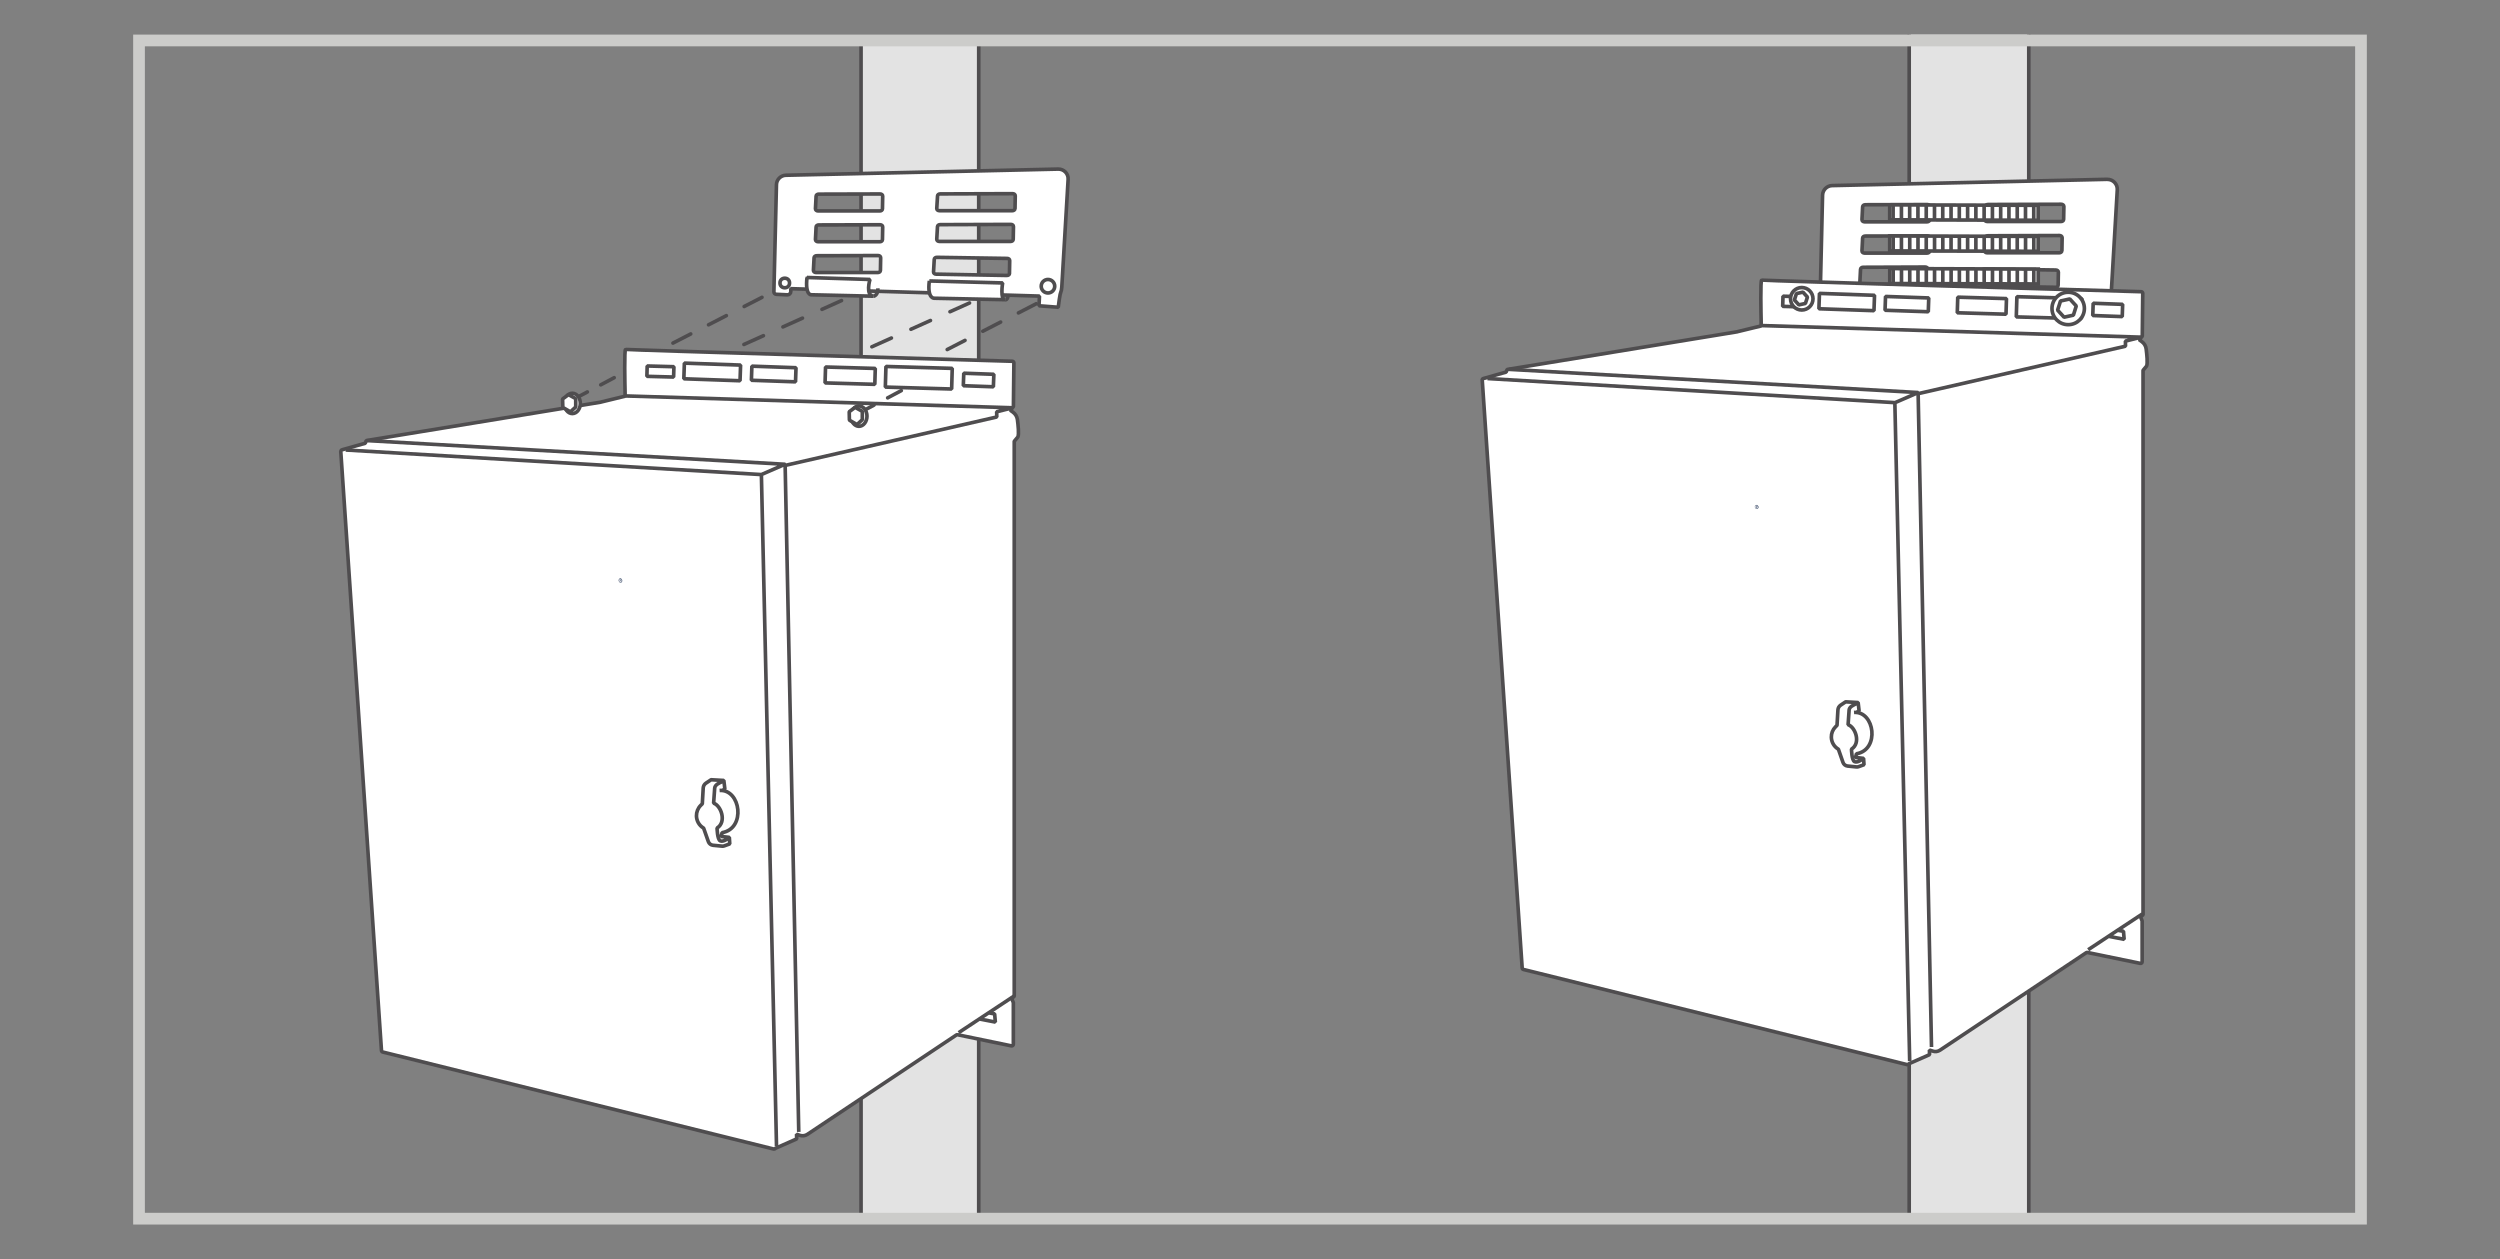 <?xml version="1.0" encoding="UTF-8"?><svg id="Layer_1" xmlns="http://www.w3.org/2000/svg" xmlns:xlink="http://www.w3.org/1999/xlink" viewBox="0 0 418.12 210.58"><rect x="0" y="0" width="418.12" height="210.58" fill="#808080" stroke="none"/><defs><style>.cls-1,.cls-2,.cls-3,.cls-4,.cls-5,.cls-6,.cls-7,.cls-8{fill:none;}.cls-2{stroke-dasharray:2.58 2.58;}.cls-2,.cls-3,.cls-4,.cls-6,.cls-7,.cls-8{stroke:#4f4d4f;stroke-width:.61px;}.cls-2,.cls-6,.cls-7,.cls-8{stroke-linecap:round;stroke-linejoin:round;}.cls-9{fill:#e3e3e3;}.cls-3{stroke-linejoin:bevel;}.cls-10{clip-path:url(#clippath-1);}.cls-11{clip-path:url(#clippath-3);}.cls-12{clip-path:url(#clippath-4);}.cls-13{clip-path:url(#clippath-2);}.cls-14{clip-path:url(#clippath-7);}.cls-15{clip-path:url(#clippath-6);}.cls-16{clip-path:url(#clippath-5);}.cls-4{stroke-miterlimit:10;}.cls-17{fill:#fff;}.cls-5{stroke:#ccccca;stroke-width:1.96px;}.cls-6{stroke-dasharray:3.58 3.58;}.cls-18{fill:#12264a;}.cls-7{stroke-dasharray:2.54 2.54;}.cls-8{stroke-dasharray:3.35 3.35;}.cls-19{clip-path:url(#clippath);}</style><clipPath id="clippath"><rect class="cls-1" x="239.21" y="5.79" width="127.02" height="197.66"/></clipPath><clipPath id="clippath-1"><rect class="cls-1" x="239.21" y="5.79" width="127.02" height="197.66"/></clipPath><clipPath id="clippath-2"><rect class="cls-1" x="239.21" y="5.79" width="127.02" height="197.66"/></clipPath><clipPath id="clippath-3"><rect class="cls-1" x="23.25" y="6.77" width="371.62" height="197.05"/></clipPath><clipPath id="clippath-4"><rect class="cls-1" x="23.25" y="6.77" width="371.62" height="197.05"/></clipPath><clipPath id="clippath-5"><rect class="cls-1" x="23.25" y="6.77" width="371.62" height="197.05"/></clipPath><clipPath id="clippath-6"><rect class="cls-1" x="23.25" y="6.77" width="371.62" height="197.05"/></clipPath><clipPath id="clippath-7"><rect class="cls-1" x="22.27" y="5.79" width="373.58" height="199.01"/></clipPath></defs><g class="cls-19"><path class="cls-9" d="M319.31-17.16v231.89c6.65.99,13.32,1.72,20,2.24V-15.13c-6.67-.57-13.34-1.23-20-2.03"/><path class="cls-4" d="M319.31-17.16v231.89c6.65.99,13.32,1.72,20,2.24V-15.13c-6.67-.57-13.34-1.23-20-2.03Z"/><path class="cls-3" d="M343.45,52.17c.65.1.65-1.53.65-1.53"/><path class="cls-17" d="M345.14,36.71c0,.19-.2.34-.45.34h-12.33c-.25,0-.46-.17-.45-.37l.13-2.15c.01-.19.21-.33.45-.33l12.24-.04c.25,0,.45.16.45.36l-.04,2.19ZM322.74,36.75c0,.19-.2.35-.44.35h-10.46c-.25,0-.45-.17-.43-.37l.11-2.15c.01-.19.2-.33.44-.34l10.39-.03c.24,0,.44.16.44.36l-.04,2.19ZM344.84,41.94c0,.19-.2.34-.44.34h-12.06c-.25,0-.45-.17-.44-.37l.13-2.15c.01-.19.2-.33.44-.33l11.98-.04c.24,0,.44.16.44.36l-.04,2.19ZM344.22,47.71c0,.19-.2.35-.45.34l-11.97-.22c-.25,0-.44-.17-.43-.37l.13-2.15c.01-.19.21-.34.44-.33l11.89.18c.24,0,.43.16.43.36l-.04,2.19ZM322.74,41.98c0,.19-.2.35-.44.35h-10.46c-.25,0-.45-.17-.43-.37l.11-2.15c.01-.19.2-.33.44-.33l10.39-.03c.24,0,.44.16.44.36l-.04,2.19ZM322.4,47.21c0,.19-.2.34-.44.34h-10.46c-.25,0-.45-.17-.44-.36l.11-2.15c.01-.19.2-.34.43-.34l10.39-.04c.24,0,.44.16.44.35l-.04,2.19ZM352.45,29.99l-46.03,1.05c-.87.02-1.57.72-1.6,1.6l-.43,18.2c0,.23.17.42.39.43l1.87.1c.32.02.6-.24.6-.57v-.48l44.06,1.32c.9.03,1.67-.67,1.73-1.57l1.07-18.31c.07-.97-.71-1.78-1.67-1.76"/><path class="cls-3" d="M345.14,36.71c0,.19-.2.34-.45.34h-12.33c-.25,0-.46-.17-.45-.37l.13-2.15c.01-.19.21-.33.45-.33l12.24-.04c.25,0,.45.16.45.36l-.04,2.19ZM322.74,36.75c0,.19-.2.35-.44.35h-10.46c-.25,0-.45-.17-.43-.37l.11-2.15c.01-.19.2-.33.44-.34l10.39-.03c.24,0,.44.16.44.36l-.04,2.19ZM344.84,41.94c0,.19-.2.34-.44.34h-12.06c-.25,0-.45-.17-.44-.37l.13-2.15c.01-.19.2-.33.44-.33l11.98-.04c.24,0,.44.16.44.36l-.04,2.19ZM344.22,47.71c0,.19-.2.35-.45.34l-11.97-.22c-.25,0-.44-.17-.43-.37l.13-2.15c.01-.19.21-.34.44-.33l11.89.18c.24,0,.43.16.43.36l-.04,2.19ZM322.74,41.98c0,.19-.2.35-.44.35h-10.46c-.25,0-.45-.17-.43-.37l.11-2.15c.01-.19.2-.33.44-.33l10.39-.03c.24,0,.44.16.44.36l-.04,2.19ZM322.4,47.21c0,.19-.2.34-.44.34h-10.46c-.25,0-.45-.17-.44-.36l.11-2.15c.01-.19.2-.34.43-.34l10.39-.04c.24,0,.44.16.44.35l-.04,2.19ZM352.45,29.99l-46.03,1.05c-.87.02-1.57.72-1.6,1.6l-.43,18.2c0,.23.17.42.39.43l1.87.1c.32.02.6-.24.6-.57v-.48l44.06,1.32c.9.03,1.67-.67,1.73-1.57l1.07-18.31c.07-.97-.71-1.78-1.67-1.76Z"/><path class="cls-17" d="M309.96,48.23l10.71.36s-.83,2.9.64,3l-10.61-.25s-1.08.15-.73-3.11"/><path class="cls-3" d="M309.96,48.23l10.71.36s-.83,2.9.64,3l-10.61-.25s-1.08.15-.73-3.11Z"/><path class="cls-3" d="M321.28,51.59s.88-.15.83-1.44"/><path class="cls-17" d="M330.55,48.81l12.44.36s-.48,3.06.48,3l-12.07-.25s-1.25.15-.85-3.11"/><path class="cls-3" d="M330.55,48.81l12.44.36s-.48,3.06.48,3l-12.07-.25s-1.25.15-.85-3.11Z"/><path class="cls-17" d="M306.08,49.59c0,1-.65,1.82-1.46,1.82s-1.45-.81-1.45-1.82.65-1.82,1.45-1.82,1.46.81,1.46,1.82"/><path class="cls-3" d="M306.08,49.59c0,1-.65,1.82-1.46,1.82s-1.45-.81-1.45-1.82.65-1.82,1.45-1.82,1.46.81,1.46,1.82Z"/></g><polygon class="cls-17" points="302.89 48.8 303.98 48.02 305.3 48.74 305.3 50.23 304.33 51.1 302.93 50.3 302.89 48.8"/><polygon class="cls-3" points="302.89 48.8 303.98 48.02 305.3 48.74 305.3 50.23 304.33 51.1 302.93 50.3 302.89 48.8"/><polygon class="cls-17" points="340.88 34.34 316.05 34.26 316.05 36.76 340.88 36.84 340.88 34.34"/><polygon class="cls-4" points="340.88 34.34 316.05 34.26 316.05 36.76 340.88 36.84 340.88 34.34"/><path class="cls-4" d="M316.62,34.3v2.34M318.01,34.3v2.34M319.39,34.31v2.34M320.77,34.31v2.34M322.16,34.32v2.34M323.54,34.32v2.34M324.92,34.32v2.34M326.31,34.33v2.34M327.69,34.33v2.34M329.08,34.33v2.34M330.46,34.34v2.34M331.84,34.39v2.34M333.23,34.39v2.34M334.61,34.4v2.34M335.99,34.4v2.34M337.38,34.4v2.34M338.76,34.41v2.34M340.14,34.41v2.34"/><polygon class="cls-17" points="340.88 39.54 316.05 39.46 316.05 41.96 340.88 42.03 340.88 39.54"/><polygon class="cls-4" points="340.88 39.54 316.05 39.46 316.05 41.96 340.88 42.03 340.88 39.54"/><path class="cls-4" d="M316.63,39.5v2.34M318.01,39.5v2.34M319.4,39.5v2.34M320.78,39.51v2.34M322.16,39.51v2.34M323.55,39.52v2.34M324.93,39.52v2.34M326.31,39.52v2.34M327.7,39.53v2.34M329.08,39.53v2.34M330.46,39.54v2.34M331.85,39.58v2.34M333.23,39.59v2.34M334.61,39.59v2.34M336,39.6v2.34M337.38,39.6v2.34M338.77,39.6v2.34M340.15,39.61v2.34"/><polygon class="cls-17" points="340.89 45 316.06 44.92 316.06 47.42 340.89 47.49 340.89 45"/><polygon class="cls-4" points="340.89 45 316.06 44.92 316.06 47.42 340.89 47.49 340.89 45"/><path class="cls-4" d="M316.63,44.96v2.34M318.02,44.96v2.34M319.4,44.97v2.34M320.78,44.97v2.34M322.17,44.97v2.34M323.55,44.98v2.34M324.93,44.98v2.34M326.32,44.99v2.34M327.7,44.99v2.34M329.09,44.99v2.34M330.47,45v2.34M331.85,45.05v2.34M333.24,45.05v2.34M334.62,45.05v2.34M336,45.06v2.34M337.39,45.06v2.34M338.77,45.07v2.34M340.15,45.07v2.34"/><g class="cls-10"><path class="cls-4" d="M329.72,115.61c0,1.46-1.19,2.65-2.65,2.65s-2.65-1.18-2.65-2.65,1.19-2.65,2.65-2.65,2.65,1.18,2.65,2.65Z"/><path class="cls-17" d="M247.89,63.58c0-.14.09-.26.23-.28l3.78-1.07.16-.43,38.49-6.31s.04,0,.05-.02l3.88-.94c.1-.04.07-.67.07-.78-.03-1.11-.15-6.97.09-6.9.25.08,59.14,1.83,63.47,1.94.14,0,.25.12.26.26l-.08,7.17-.5.61.41.3c.41.29.68.73.74,1.23.12.92.27,2.39.08,2.85-.01.03-.03.05-.05.07l-.55.66v91.06s-.42.35-.42.35l.27.67v6.84c0,.17-.15.3-.32.26l-8.83-1.82c-.07-.01-.14,0-.2.04l-24.46,16.3c-.36.24-.8.3-1.21.16l-.56-.18.02.77-3.4,1.5c-.06.05-.26.19-.34.17l-64.19-15.92c-.11-.03-.2-.13-.2-.24l-6.68-98.32Z"/><path class="cls-3" d="M247.89,63.58c0-.14.09-.26.23-.28l3.78-1.07.16-.43,38.49-6.31s.04,0,.05-.02l3.88-.94c.1-.04.07-.67.07-.78-.03-1.11-.15-6.97.09-6.9.25.08,59.14,1.83,63.47,1.94.14,0,.25.12.26.26l-.08,7.17-.5.61.41.3c.41.29.68.73.74,1.23.12.92.27,2.39.08,2.85-.01.03-.03.05-.05.07l-.55.66v91.06s-.42.35-.42.35l.27.67v6.84c0,.17-.15.3-.32.26l-8.83-1.82c-.07-.01-.14,0-.2.04l-24.46,16.3c-.36.24-.8.3-1.21.16l-.56-.18.02.77-3.4,1.5c-.06.05-.26.19-.34.17l-64.19-15.92c-.11-.03-.2-.13-.2-.24l-6.68-98.32Z"/><path class="cls-3" d="M315.27,51.89l7.23.25.08-2.31-7.23-.25-.08,2.31ZM304.21,51.64l9.21.32.09-2.57-9.21-.32-.09,2.57ZM298.15,51.24l4.38.12.05-1.7-4.38-.12-.05,1.69ZM335.5,52.55l-8.15-.24.08-2.61,8.15.24-.08,2.61ZM348.09,53.31l-10.87-.31.1-3.38,10.87.31-.1,3.38ZM354.94,52.95l-4.93-.18.07-2.05,4.93.18-.07,2.05ZM310.66,117.61c-.78.34-1.35.61-1.4,1.14-.05.53-.17,2.46-.17,2.46,1.18.36,2.21,3.04.57,4.08,0,0,.02,1.88.52,2.1.5.22,1.27-.39,1.5-.55M310.57,119.1l.36-.22-.16-1.38-2.09-.12-.84.56c-.26.18-.43.46-.45.78l-.15,2.59-.26.26c-.46.46-.71,1.09-.69,1.74.02.8.44,1.54,1.12,1.96l.06.04.77,2.21c.12.33.41.56.76.6l1.51.15c.11.01.22,0,.32-.04l.92-.33-.07-1.06-1.35-.16.16-.61c3.94-.67,3.06-7.15-.41-6.92M352.64,156.59l2.62.51-.11-1.34-1.02-.18M349.24,158.84l9.07-5.99M320.89,65.82l34.6-7.92-.02-.85,2.63-.66-63.46-1.94M316.69,67.45l4.12-1.79M248.78,63.31l68.13,4.03,2.48,110.13M323.04,175.11l-2.24-109.46-68.48-3.88"/><path class="cls-18" d="M293.8,84.45c-.06,0-.11,0-.15.03-.05.03-.08.06-.11.11-.03.05-.04.1-.04.17,0,.06.01.12.04.17.03.05.06.1.11.14.04.04.09.06.15.06.05,0,.1,0,.15-.03.05-.03.08-.06.11-.11.03-.05.04-.1.04-.17,0-.06-.01-.12-.04-.17-.03-.05-.06-.1-.1-.13-.05-.03-.09-.06-.15-.06M293.78,85.06s-.08-.02-.12-.05-.06-.06-.09-.11c-.02-.04-.03-.09-.03-.14,0-.05.01-.09.03-.13.02-.04.05-.07.09-.09.04-.02.08-.03.12-.02.04,0,.08.02.12.05.04.03.06.06.09.11.02.04.03.09.03.14,0,.05-.01.09-.03.14-.02.04-.05.07-.09.09-.04.02-.08.03-.12.02M293.92,84.74s-.01-.07-.03-.09c-.02-.02-.05-.03-.09-.04h-.12s0,.32,0,.32h.05s0-.09,0-.09h.06s.01,0,.01,0l.05.1h.06s-.06-.11-.06-.11c.02,0,.03-.02.04-.04.01-.02.02-.04.02-.06M293.73,84.66h.06s.04.02.05.03c.01.01.02.03.02.05,0,.02,0,.04-.02.05-.01,0-.03.01-.05.01h-.06s0-.14,0-.14Z"/><path class="cls-17" d="M348.61,51.59c0,1.5-1.21,2.71-2.71,2.71s-2.71-1.21-2.71-2.71,1.21-2.71,2.71-2.71,2.71,1.21,2.71,2.71"/><path class="cls-3" d="M348.61,51.59c0,1.5-1.21,2.71-2.71,2.71s-2.71-1.21-2.71-2.71,1.21-2.71,2.71-2.71,2.71,1.21,2.71,2.71Z"/></g><polygon class="cls-17" points="346.77 52.71 345.21 53.05 344.13 51.87 344.62 50.34 346.17 50 347.25 51.18 346.77 52.71"/><polygon class="cls-3" points="346.77 52.71 345.21 53.05 344.13 51.87 344.62 50.34 346.17 50 347.25 51.18 346.77 52.71"/><g class="cls-13"><path class="cls-17" d="M303.22,49.97c0,1.04-.84,1.88-1.88,1.88s-1.88-.84-1.88-1.88.84-1.88,1.88-1.88,1.88.84,1.88,1.88"/><circle class="cls-3" cx="301.34" cy="49.97" r="1.88"/></g><polygon class="cls-17" points="301.95 50.75 300.86 50.99 300.11 50.17 300.45 49.1 301.54 48.86 302.29 49.69 301.95 50.75"/><polygon class="cls-3" points="301.95 50.75 300.86 50.99 300.11 50.17 300.45 49.1 301.54 48.86 302.29 49.69 301.95 50.75"/><g class="cls-11"><path class="cls-9" d="M144.01-18.6v230.4c6.54.98,13.11,1.71,19.68,2.23V-16.58c-6.57-.56-13.13-1.22-19.68-2.01"/><path class="cls-4" d="M144.01-18.6v230.4c6.54.98,13.11,1.71,19.68,2.23V-16.58c-6.57-.56-13.13-1.22-19.68-2.01Z"/></g><line class="cls-8" x1="127.44" y1="49.73" x2="112.55" y2="57.38"/><line class="cls-7" x1="102.72" y1="63.17" x2="95.98" y2="66.75"/><line class="cls-8" x1="173.31" y1="50.8" x2="158.42" y2="58.46"/><g class="cls-12"><path class="cls-17" d="M57.01,75.51c0-.14.09-.27.23-.29l3.85-1.09.16-.44,39.22-6.43s.04,0,.05-.02l3.95-.96c.11-.04.07-.68.07-.8-.03-1.14-.15-7.11.09-7.04.25.08,60.27,1.86,64.68,1.98.14,0,.26.12.26.27l-.08,7.31-.51.62.42.3c.42.3.69.75.76,1.25.12.94.28,2.44.08,2.9-.01.03-.03.05-.05.07l-.56.67v92.82s-.43.36-.43.36l.28.69v6.97c0,.17-.15.3-.32.27l-9-1.86c-.07-.02-.15,0-.21.04l-24.92,16.62c-.36.24-.82.3-1.24.17l-.57-.19.02.78-3.46,1.53c-.06.05-.27.19-.35.17l-65.42-16.23c-.12-.03-.2-.13-.21-.25l-6.81-100.22Z"/><path class="cls-3" d="M57.01,75.51c0-.14.09-.27.23-.29l3.85-1.09.16-.44,39.22-6.43s.04,0,.05-.02l3.95-.96c.11-.04.07-.68.07-.8-.03-1.14-.15-7.11.09-7.04.25.08,60.27,1.86,64.68,1.98.14,0,.26.12.26.27l-.08,7.31-.51.62.42.3c.42.3.69.75.76,1.25.12.94.28,2.44.08,2.9-.01.03-.03.05-.05.07l-.56.67v92.82s-.43.36-.43.36l.28.69v6.97c0,.17-.15.3-.32.27l-9-1.86c-.07-.02-.15,0-.21.04l-24.92,16.62c-.36.24-.82.3-1.24.17l-.57-.19.02.78-3.46,1.53c-.06.05-.27.19-.35.17l-65.42-16.23c-.12-.03-.2-.13-.21-.25l-6.81-100.22Z"/><path class="cls-3" d="M125.67,63.6l7.38.26.08-2.36-7.38-.26-.08,2.36ZM114.37,63.35l9.4.33.09-2.62-9.4-.33-.09,2.62ZM108.19,62.94l4.47.12.05-1.73-4.47-.12-.05,1.73ZM146.31,64.28l-8.32-.24.08-2.66,8.32.24-.08,2.66ZM159.16,65.06l-11.09-.32.1-3.45,11.09.32-.1,3.45ZM166.14,64.69l-5.03-.18.08-2.09,5.03.18-.08,2.09ZM120.96,130.65c-.8.34-1.38.62-1.43,1.17-.05.55-.18,2.51-.18,2.51,1.2.36,2.25,3.1.58,4.16,0,0,.03,1.91.53,2.14.51.23,1.3-.4,1.53-.56M120.87,132.17l.36-.23-.17-1.41-2.13-.12-.86.57c-.27.18-.44.48-.46.8l-.15,2.65-.27.27c-.47.47-.72,1.11-.71,1.77.02.82.45,1.57,1.14,2l.06.04.79,2.25c.12.34.42.57.77.61l1.54.15c.11.01.22,0,.33-.04l.94-.34-.07-1.09-1.38-.16.17-.63c4.02-.68,3.12-7.29-.42-7.06M163.8,170.42l2.67.52-.12-1.37-1.04-.18M160.33,172.71l9.26-6.12M131.4,77.82l35.31-8.08-.02-.87,2.68-.67-64.76-1.98M127.11,79.47l4.2-1.83M57.82,75.26l69.52,4.11,2.53,112.35M133.59,189.31l-2.28-111.66-69.88-3.96"/><path class="cls-18" d="M103.77,96.74c-.06,0-.11,0-.15.03-.05.03-.08.07-.11.12-.03.05-.04.11-.04.17,0,.06.01.12.04.18.03.06.06.1.11.14.05.04.09.06.15.06.06,0,.11,0,.15-.03.05-.03.08-.07.11-.12.03-.05.04-.11.04-.17,0-.06-.01-.12-.04-.18-.03-.06-.06-.1-.11-.14-.04-.04-.1-.06-.15-.06M103.76,97.37s-.09-.02-.12-.05c-.04-.03-.07-.07-.09-.11s-.03-.09-.03-.14c0-.05.01-.1.03-.14.02-.04.05-.07.09-.09.04-.02.08-.03.12-.02.04,0,.09.02.12.05.04.03.07.07.09.11s.03.09.03.14c0,.05-.01.1-.03.14-.02.04-.05.07-.09.09-.04.02-.08.03-.13.02M103.9,97.04s0-.07-.03-.09-.05-.04-.09-.04h-.12s0,.33,0,.33h.06s0-.09,0-.09h.07s.01,0,.01,0l.05.11h.06s-.06-.11-.06-.11c.02,0,.03-.02.04-.04s.02-.04.02-.07M103.71,96.96h.07s.04.02.05.03c.01.01.02.03.02.05,0,.02,0,.04-.02.05-.01.01-.03.02-.05.01h-.07s0-.14,0-.14Z"/></g><line class="cls-2" x1="150.74" y1="65.33" x2="143.91" y2="68.95"/><line class="cls-6" x1="140.74" y1="50.27" x2="124.42" y2="57.61"/><line class="cls-6" x1="162.15" y1="50.67" x2="145.82" y2="58"/><g class="cls-16"><path class="cls-3" d="M168.16,50.12c.52.09.52-1.42.52-1.42"/><path class="cls-17" d="M169.75,34.9c0,.19-.2.34-.44.34h-12.2c-.25,0-.45-.16-.44-.36l.13-2.12c.01-.18.2-.33.44-.33l12.12-.04c.25,0,.45.16.44.35l-.04,2.16ZM147.59,34.94c0,.19-.2.34-.43.34h-10.35c-.24,0-.44-.17-.43-.36l.11-2.12c0-.18.2-.33.43-.33l10.28-.03c.24,0,.44.16.43.35l-.04,2.15ZM169.46,40.04c0,.19-.19.34-.43.34h-11.93c-.25,0-.44-.17-.43-.36l.12-2.12c.01-.18.2-.33.43-.33l11.85-.04c.24,0,.44.16.43.35l-.04,2.15ZM168.84,45.73c0,.19-.2.35-.44.34l-11.85-.22c-.24,0-.43-.17-.42-.36l.12-2.12c.01-.19.21-.33.44-.33l11.76.18c.24,0,.43.16.42.35l-.04,2.15ZM147.59,40.09c0,.19-.2.34-.43.34h-10.35c-.24,0-.44-.17-.43-.36l.11-2.12c0-.18.2-.33.43-.33l10.28-.03c.24,0,.44.16.43.35l-.04,2.15ZM147.25,45.24c0,.19-.2.34-.43.34h-10.35c-.24,0-.44-.16-.43-.36l.11-2.12c.01-.18.2-.33.43-.33l10.28-.03c.24,0,.44.16.43.35l-.04,2.16ZM173.85,49.53l-.08,1.61,3.22.25.18-1.34c.18-1.43.35-1.11.41-2.01l1.06-18.03c.07-.95-.7-1.75-1.65-1.73l-45.55,1.03c-.86.02-1.56.71-1.58,1.57l-.43,17.92c0,.22.17.41.39.42l1.85.09c.32.02.59-.24.59-.56v-.47l41.59,1.24Z"/><path class="cls-3" d="M169.75,34.9c0,.19-.2.34-.44.34h-12.2c-.25,0-.45-.16-.44-.36l.13-2.12c.01-.18.2-.33.44-.33l12.12-.04c.25,0,.45.16.44.35l-.04,2.16ZM147.59,34.94c0,.19-.2.34-.43.34h-10.35c-.24,0-.44-.17-.43-.36l.11-2.12c0-.18.2-.33.43-.33l10.28-.03c.24,0,.44.16.43.35l-.04,2.15ZM169.46,40.04c0,.19-.19.34-.43.34h-11.93c-.25,0-.44-.17-.43-.36l.12-2.12c.01-.18.2-.33.43-.33l11.85-.04c.24,0,.44.16.43.35l-.04,2.15ZM168.84,45.73c0,.19-.2.35-.44.34l-11.85-.22c-.24,0-.43-.17-.42-.36l.12-2.12c.01-.19.21-.33.44-.33l11.76.18c.24,0,.43.16.42.35l-.04,2.15ZM147.59,40.09c0,.19-.2.34-.43.34h-10.35c-.24,0-.44-.17-.43-.36l.11-2.12c0-.18.2-.33.43-.33l10.28-.03c.24,0,.44.16.43.35l-.04,2.15ZM147.25,45.24c0,.19-.2.34-.43.34h-10.35c-.24,0-.44-.16-.43-.36l.11-2.12c.01-.18.2-.33.43-.33l10.28-.03c.24,0,.44.16.43.35l-.04,2.16ZM173.85,49.53l-.08,1.61,3.22.25.18-1.34c.18-1.43.35-1.11.41-2.01l1.06-18.03c.07-.95-.7-1.75-1.65-1.73l-45.55,1.03c-.86.02-1.56.71-1.58,1.57l-.43,17.92c0,.22.17.41.39.42l1.85.09c.32.02.59-.24.59-.56v-.47l41.59,1.24Z"/><path class="cls-17" d="M134.96,46.41l10.54.33s-.82,2.71.63,2.8l-10.44-.24s-1.06.14-.72-2.9"/><path class="cls-3" d="M134.96,46.41l10.54.33s-.82,2.71.63,2.8l-10.44-.24s-1.06.14-.72-2.9Z"/><path class="cls-3" d="M146.13,49.54s.74-.14.69-1.32"/><path class="cls-17" d="M155.43,46.99l12.26.33s-.48,2.85.47,2.8l-11.89-.24s-1.23.14-.84-2.9"/><path class="cls-3" d="M155.43,46.99l12.26.33s-.48,2.85.47,2.8l-11.89-.24s-1.23.14-.84-2.9Z"/><path class="cls-17" d="M132.05,47.33c0,.44-.36.8-.8.8s-.8-.36-.8-.8.36-.8.8-.8.8.36.8.8"/><circle class="cls-3" cx="131.25" cy="47.33" r=".8"/><path class="cls-17" d="M176.4,47.87c0,.62-.5,1.13-1.13,1.13s-1.13-.5-1.13-1.13.51-1.13,1.13-1.13,1.13.5,1.13,1.13"/><circle class="cls-3" cx="175.27" cy="47.87" r="1.13"/><path class="cls-17" d="M97.06,67.47c0,.94-.6,1.7-1.34,1.7s-1.34-.76-1.34-1.7.6-1.7,1.34-1.7,1.34.76,1.34,1.7"/><ellipse class="cls-3" cx="95.72" cy="67.47" rx="1.34" ry="1.7"/></g><polygon class="cls-17" points="94.09 66.73 95.08 66 96.29 66.67 96.29 68.07 95.4 68.88 94.13 68.14 94.09 66.73"/><polygon class="cls-3" points="94.09 66.73 95.08 66 96.29 66.67 96.29 68.07 95.4 68.88 94.13 68.14 94.09 66.73"/><g class="cls-15"><path class="cls-17" d="M145,69.6c0,.94-.6,1.7-1.34,1.7s-1.34-.76-1.34-1.7.6-1.7,1.34-1.7,1.34.76,1.34,1.7"/><ellipse class="cls-3" cx="143.66" cy="69.6" rx="1.34" ry="1.7"/></g><polygon class="cls-17" points="142.03 68.86 143.02 68.13 144.22 68.8 144.22 70.19 143.34 71.01 142.06 70.27 142.03 68.86"/><polygon class="cls-3" points="142.03 68.86 143.02 68.13 144.22 68.8 144.22 70.19 143.34 71.01 142.06 70.27 142.03 68.86"/><g class="cls-14"><rect class="cls-5" x="23.25" y="6.77" width="371.62" height="197.05"/></g></svg>